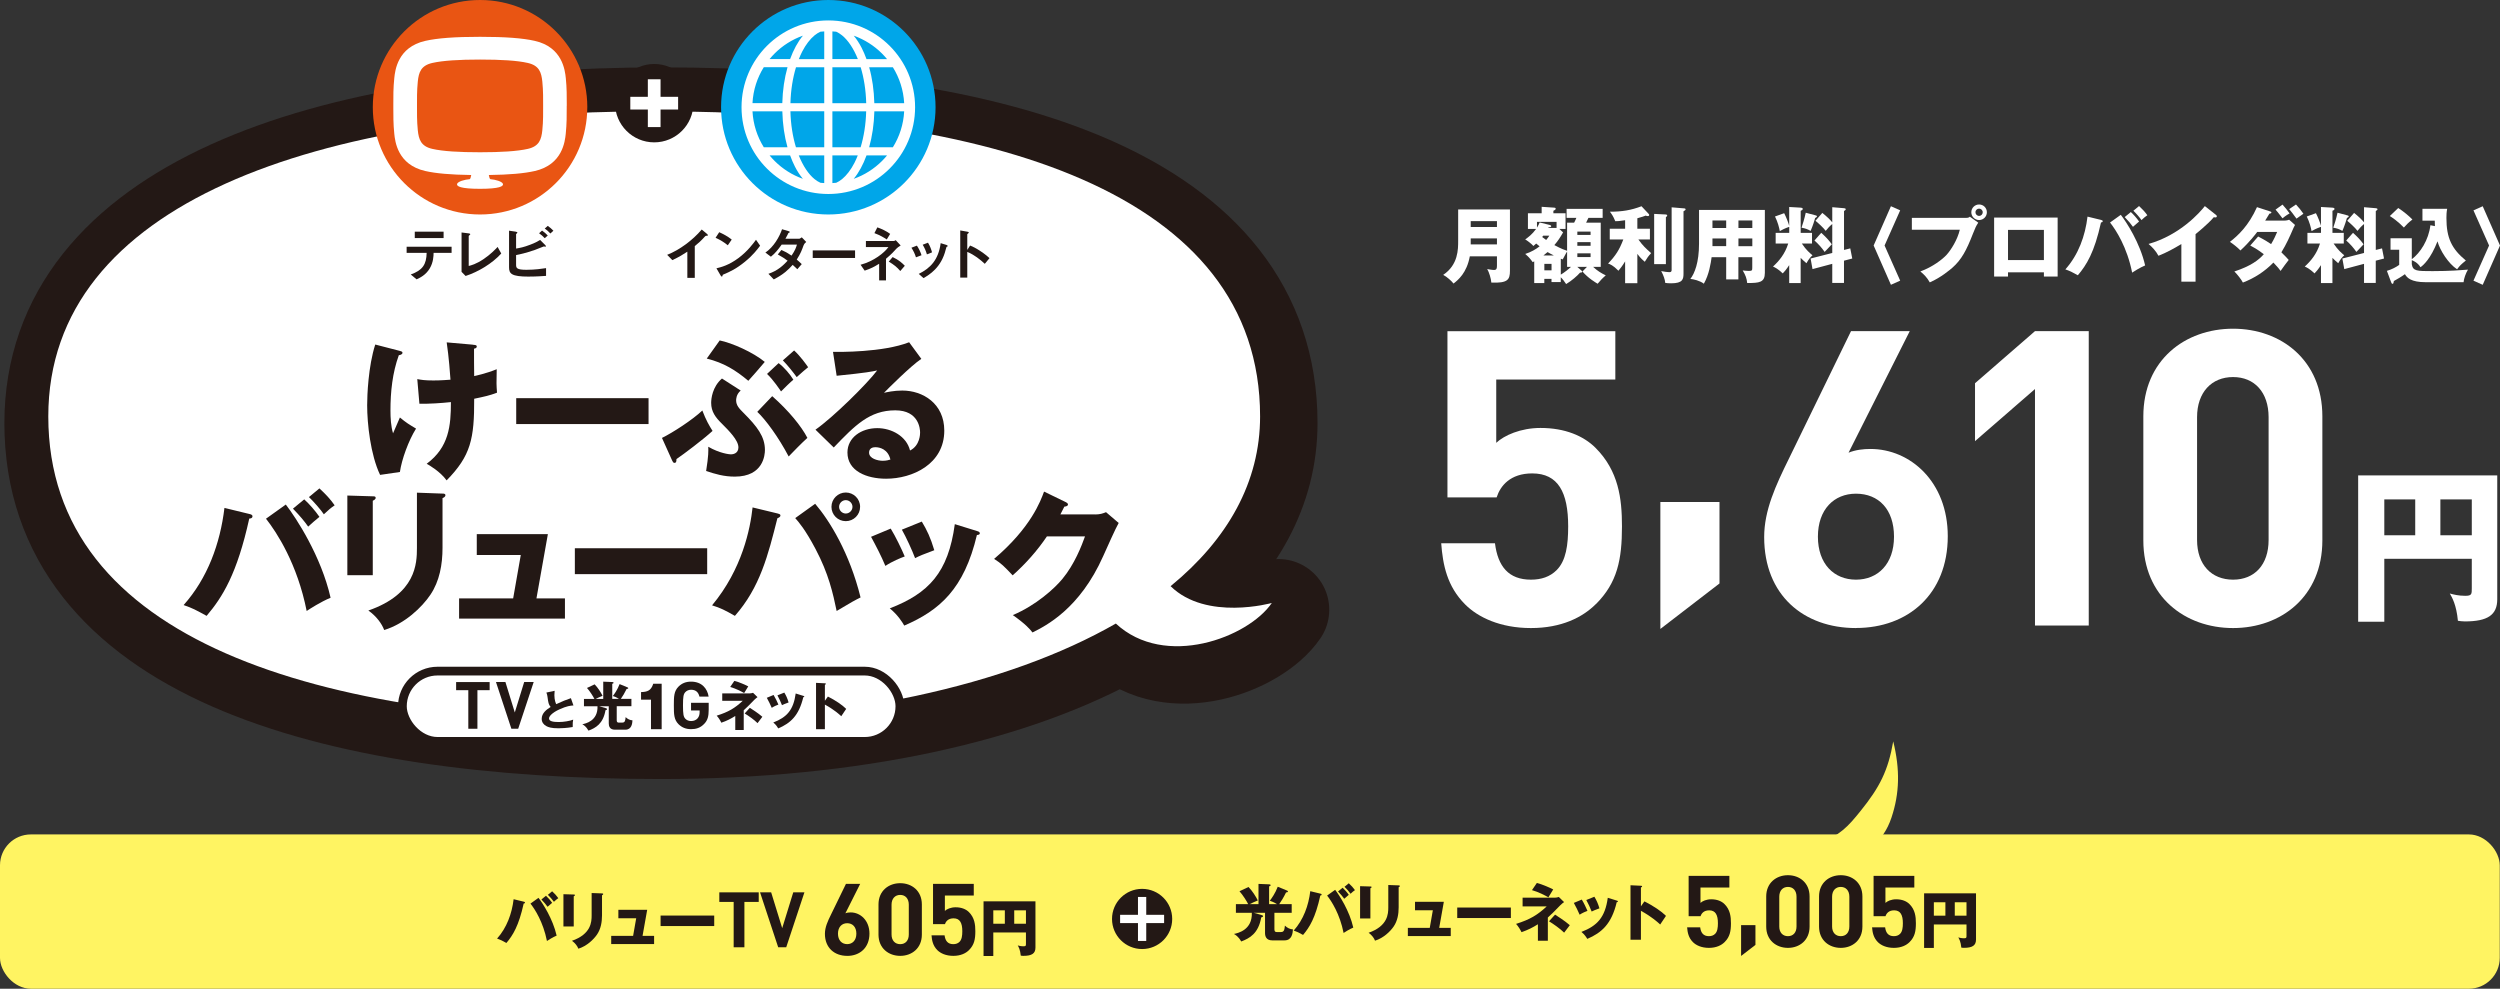 <?xml version="1.0" encoding="UTF-8"?>
<svg id="_レイヤー_2" data-name="レイヤー 2" xmlns="http://www.w3.org/2000/svg" viewBox="0 0 810.08 320.38">
  <rect x="0" y="0" width="810.08" height="320.38" fill="#333333" stroke="none"/>
  <defs>
    <style>
      .cls-1 {
        fill: #00a6e9;
      }

      .cls-2 {
        fill: #e95513;
      }

      .cls-3, .cls-4 {
        fill: #fff;
      }

      .cls-5 {
        fill: #fff462;
      }

      .cls-6 {
        fill: #231815;
      }

      .cls-4 {
        stroke-miterlimit: 10;
        stroke-width: 2.83px;
      }

      .cls-4, .cls-7 {
        stroke: #231815;
      }

      .cls-7 {
        fill: none;
        stroke-linecap: round;
        stroke-linejoin: round;
        stroke-width: 32.84px;
      }
    </style>
  </defs>
  <g id="_文字" data-name="文字">
    <g>
      <rect class="cls-5" y="270.38" width="810" height="50" rx="10" ry="10"/>
      <path class="cls-5" d="M588.63,273.83c7.86-3.35,10.14-5.96,14.21-11,6.26-7.76,8.96-13.06,10.63-22.6,2.24,9.17,2.06,16.8-.56,24.66-1.41,4.25-3.46,6.79-5.6,8.94"/>
      <g>
        <g>
          <path class="cls-6" d="M169.71,292.17c.18,.04,.4,.1,.4,.3,0,.26-.28,.3-.42,.3-1.6,7.26-3.5,10.3-5.6,12.78-1.5-.82-1.78-.98-3.02-1.42,3.14-3.52,4.8-8.06,5.36-12.76l3.28,.8Zm4.78-1.24c1.36,1.76,4.64,6.78,5.88,12.24-1.3,.54-2.72,1.46-3.14,1.74-1.22-6.16-3.92-10.32-5.34-12.12l2.6-1.86Zm2.42-.68c.64,.58,1.44,1.48,2,2.3-.5,.4-.98,.82-1.48,1.28-.54-.76-1.04-1.36-2-2.36l1.48-1.22Zm2-1.44c.88,.82,1.42,1.4,2,2.22-.54,.36-.84,.64-1.42,1.18-.38-.58-1.42-1.76-1.96-2.26l1.38-1.14Z"/>
          <path class="cls-6" d="M185.91,289.85c.24,0,.38,.02,.38,.2,0,.2-.24,.32-.38,.38v9.78h-3.34v-10.46l3.34,.1Zm9.16-.36c.2,0,.38,.04,.38,.2,0,.24-.24,.34-.38,.4v6.52c0,2.18-.38,4.38-1.6,6.18-1.1,1.62-3.32,3.78-6.06,4.62-.3-.82-1.02-1.82-2.08-2.56,6.26-2.18,6.38-6.18,6.38-8.22v-7.26l3.36,.12Z"/>
          <path class="cls-6" d="M211.95,303.25v2.66h-13.9v-2.66h7.1l1-5.7h-5.78v-2.74h9.34l-1.5,8.44h3.74Z"/>
          <path class="cls-6" d="M231.43,296.67v3.4h-17.38v-3.4h17.38Z"/>
          <path class="cls-6" d="M241.21,292.25v14.7h-3.48v-14.7h-4.65v-3.1h12.77v3.1h-4.65Z"/>
          <path class="cls-6" d="M254.76,306.95h-2.6l-5.88-17.8h3.6l3.58,11.6,3.58-11.6h3.62l-5.9,17.8Z"/>
          <path class="cls-6" d="M274.51,309.73c-4.09,0-7.21-2.56-7.21-7.15,0-2.12,.91-4.08,1.95-6.19l4.87-10h4.61l-4.8,9.55c.55-.23,1.17-.29,1.72-.29,3.12,0,6.08,2.57,6.08,6.87,0,4.56-3.12,7.22-7.21,7.22Zm0-10.58c-1.72,0-2.98,1.24-2.98,3.39s1.26,3.39,2.98,3.39,2.98-1.24,2.98-3.39-1.2-3.39-2.98-3.39Z"/>
          <path class="cls-6" d="M291.7,309.73c-3.76,0-7.04-2.46-7.04-6.89v-9.77c0-4.42,3.29-6.89,7.04-6.89s7.01,2.46,7.01,6.89v9.77c0,4.42-3.25,6.89-7.01,6.89Zm2.78-16.59c0-1.95-1.1-3.16-2.78-3.16s-2.81,1.21-2.81,3.16v9.67c0,1.95,1.13,3.13,2.81,3.13s2.78-1.17,2.78-3.13v-9.67Z"/>
          <path class="cls-6" d="M314,307.85c-1.04,1.04-2.7,1.88-5.1,1.88s-4.16-.84-5.17-1.85c-1.43-1.43-1.76-3.12-1.89-4.81h4.23c.23,1.82,1.07,2.87,2.83,2.87,.81,0,1.49-.23,2.01-.75,.75-.75,.91-1.99,.91-3.45,0-2.67-.78-4.17-2.83-4.17-1.72,0-2.5,.98-2.79,1.89h-3.87v-13.06h13.2v3.79h-9.36v4.97c.62-.59,1.92-1.17,3.47-1.17,1.92,0,3.38,.62,4.32,1.56,1.82,1.82,2.08,4.01,2.08,6.19,0,2.61-.36,4.43-2.05,6.12Z"/>
          <path class="cls-6" d="M321.86,302.15v7.62h-3.16v-17.7h16.82v14.98c0,1.9-1.16,2.68-3.92,2.68-.38,0-.54-.04-.84-.08-.18-1.92-.7-2.82-.98-3.3,.44,.12,1.04,.28,1.88,.28,.78,0,.78-.22,.78-.9v-3.58h-10.58Zm3.74-7.18h-3.74v4.34h3.74v-4.34Zm3.04,4.34h3.8v-4.34h-3.8v4.34Z"/>
        </g>
        <g>
          <path class="cls-6" d="M407.79,292.97v-6.56l3.44,.14c.08,0,.5,.02,.5,.28,0,.02,0,.28-.5,.38v5.76h2.56c-.32-.2-1.1-.7-2.34-1.1,.62-.8,1.78-2.42,2.58-4.54l2.92,1.2c.24,.1,.38,.18,.38,.36,0,.2-.22,.24-.62,.3-.66,1.38-1.54,2.86-2.2,3.78h4.04v2.8h-5.6v5.2c0,.48,0,1.04,.74,1.04h1.4c1.02,0,1.12-.8,1.26-2.08,.74,.74,1.66,1.18,2.6,1.22-.06,1.18-.3,3.56-2.7,3.56h-4.04c-1.96,0-2.3-1.4-2.3-2.38v-6.56h-3.68l2.4,.68c.48,.14,.64,.24,.64,.42,0,.2-.2,.28-.6,.42-.9,5.18-3.74,6.74-6.48,7.78-.92-1.64-1.92-2.2-2.36-2.44,1.24-.26,6-1.26,5.8-6.86h-5.16v-2.8h3.98c-.38-.8-1.74-3-2.82-4.18l2.92-1.38c1.22,1.22,2.42,3.14,3.02,4.36-.84,.3-2.34,1.06-2.62,1.2h2.84Z"/>
          <path class="cls-6" d="M427.85,289.57c.18,.04,.4,.1,.4,.3,0,.26-.28,.3-.42,.3-1.6,7.26-3.5,10.3-5.6,12.78-1.5-.82-1.78-.98-3.02-1.42,3.14-3.52,4.8-8.06,5.36-12.76l3.28,.8Zm4.78-1.24c1.36,1.76,4.64,6.78,5.88,12.24-1.3,.54-2.72,1.46-3.14,1.74-1.22-6.16-3.92-10.32-5.34-12.12l2.6-1.86Zm2.42-.68c.64,.58,1.44,1.48,2,2.3-.5,.4-.98,.82-1.48,1.28-.54-.76-1.04-1.36-2-2.36l1.48-1.22Zm2-1.44c.88,.82,1.42,1.4,2,2.22-.54,.36-.84,.64-1.42,1.18-.38-.58-1.42-1.76-1.96-2.26l1.38-1.14Z"/>
          <path class="cls-6" d="M444.05,287.25c.24,0,.38,.02,.38,.2,0,.2-.24,.32-.38,.38v9.78h-3.34v-10.46l3.34,.1Zm9.16-.36c.2,0,.38,.04,.38,.2,0,.24-.24,.34-.38,.4v6.52c0,2.18-.38,4.38-1.6,6.18-1.1,1.62-3.32,3.78-6.06,4.62-.3-.82-1.02-1.82-2.08-2.56,6.26-2.18,6.38-6.18,6.38-8.22v-7.26l3.36,.12Z"/>
          <path class="cls-6" d="M470.09,300.65v2.66h-13.9v-2.66h7.1l1-5.7h-5.78v-2.74h9.34l-1.5,8.44h3.74Z"/>
          <path class="cls-6" d="M489.57,294.07v3.4h-17.38v-3.4h17.38Z"/>
          <path class="cls-6" d="M493.37,293.71v-2.84h10.52c.4,0,.62-.06,1.22-.22l1.7,1.66c-.28,.2-.82,.6-1.18,.98-2.44,2.5-2.72,2.78-4.08,4.02v7.52h-3.22v-5.34c-1.54,.98-3.26,1.88-5.32,2.56-.34-.78-1.1-1.96-1.76-2.68,4.54-1.42,6.96-2.9,9.92-5.66h-7.8Zm4.62-7.6c1.62,.38,4.4,1.6,5.3,2.1-.9,1.42-.94,1.48-1.56,2.54-1.22-.68-3.16-1.7-5.32-2.32l1.58-2.32Zm5.9,10.26c3.24,2.08,4.24,2.96,4.78,3.42-.26,.32-1.22,1.6-1.84,2.42-1.26-1.28-3.62-2.92-4.9-3.68l1.96-2.16Z"/>
          <path class="cls-6" d="M512.55,291.49c.62,1,1.46,2.74,1.84,3.66-.5,.18-1.64,.64-2.54,1.24-.54-1.3-1.22-2.6-1.88-3.82l2.58-1.08Zm11.32,.32c.22,.06,.38,.12,.38,.3,0,.2-.28,.22-.38,.22-1.68,7.1-4.9,9.9-9.54,11.9-.24-.42-.84-1.4-1.9-2.26,5.12-1.98,7.68-4.7,8.54-11.06l2.9,.9Zm-7.24-1.24c.68,1.12,1.16,2.14,1.64,3.76-1.46,.54-1.94,.74-2.52,1.04-.38-1.02-1.2-2.8-1.74-3.74l2.62-1.06Z"/>
          <path class="cls-6" d="M532.85,292.07c2.96,1.5,5.5,3.22,6.98,4.7-.9,1.3-1,1.44-1.88,2.8-.66-.62-2.66-2.48-6.24-4.44v9.38h-3.38v-17.66l3.38,.16c.14,0,.38,.02,.38,.22s-.22,.28-.38,.32v6.12l1.14-1.6Z"/>
          <path class="cls-6" d="M558.84,305.26c-1.04,1.04-2.7,1.88-5.1,1.88s-4.16-.84-5.17-1.85c-1.43-1.43-1.76-3.12-1.89-4.81h4.23c.23,1.82,1.07,2.87,2.83,2.87,.81,0,1.49-.23,2.01-.75,.75-.75,.91-1.99,.91-3.45,0-2.67-.78-4.17-2.83-4.17-1.72,0-2.5,.98-2.79,1.89h-3.87v-13.06h13.2v3.79h-9.36v4.97c.62-.59,1.92-1.17,3.47-1.17,1.92,0,3.38,.62,4.32,1.56,1.82,1.82,2.08,4.01,2.08,6.19,0,2.61-.36,4.43-2.05,6.12Z"/>
          <path class="cls-6" d="M564.17,309.76v-9.98h4.65v6.4l-4.65,3.58Z"/>
          <path class="cls-6" d="M579.35,307.14c-3.76,0-7.04-2.46-7.04-6.89v-9.77c0-4.42,3.29-6.89,7.04-6.89s7.01,2.46,7.01,6.89v9.77c0,4.42-3.25,6.89-7.01,6.89Zm2.78-16.59c0-1.95-1.1-3.16-2.78-3.16s-2.81,1.21-2.81,3.16v9.67c0,1.95,1.13,3.13,2.81,3.13s2.78-1.17,2.78-3.13v-9.67Z"/>
          <path class="cls-6" d="M596.47,307.14c-3.76,0-7.04-2.46-7.04-6.89v-9.77c0-4.42,3.29-6.89,7.04-6.89s7.01,2.46,7.01,6.89v9.77c0,4.42-3.25,6.89-7.01,6.89Zm2.78-16.59c0-1.95-1.1-3.16-2.78-3.16s-2.81,1.21-2.81,3.16v9.67c0,1.95,1.13,3.13,2.81,3.13s2.78-1.17,2.78-3.13v-9.67Z"/>
          <path class="cls-6" d="M618.77,305.26c-1.04,1.04-2.7,1.88-5.1,1.88s-4.16-.84-5.17-1.85c-1.43-1.43-1.76-3.12-1.89-4.81h4.23c.23,1.82,1.07,2.87,2.83,2.87,.81,0,1.49-.23,2.01-.75,.75-.75,.91-1.99,.91-3.45,0-2.67-.78-4.17-2.83-4.17-1.72,0-2.5,.98-2.79,1.89h-3.87v-13.06h13.2v3.79h-9.36v4.97c.62-.59,1.92-1.17,3.47-1.17,1.92,0,3.38,.62,4.32,1.56,1.82,1.82,2.08,4.01,2.08,6.19,0,2.61-.36,4.43-2.05,6.12Z"/>
          <path class="cls-6" d="M626.63,299.55v7.62h-3.16v-17.7h16.82v14.98c0,1.9-1.16,2.68-3.92,2.68-.38,0-.54-.04-.84-.08-.18-1.92-.7-2.82-.98-3.3,.44,.12,1.04,.28,1.88,.28,.78,0,.78-.22,.78-.9v-3.58h-10.58Zm3.74-7.18h-3.74v4.34h3.74v-4.34Zm3.04,4.34h3.8v-4.34h-3.8v4.34Z"/>
        </g>
        <g>
          <circle class="cls-6" cx="370.08" cy="297.77" r="9.75"/>
          <path class="cls-3" d="M362.95,296.43h5.79v-5.79h2.68v5.79h5.79v2.68h-5.79v5.79h-2.68v-5.79h-5.79v-2.68Z"/>
        </g>
      </g>
      <g>
        <path class="cls-3" d="M517.11,195.74c-4.29,4.29-11.12,7.77-21.04,7.77s-17.15-3.48-21.3-7.64c-5.9-5.9-7.24-12.86-7.77-19.83h17.42c.94,7.5,4.42,11.79,11.66,11.79,3.35,0,6.16-.94,8.31-3.08,3.08-3.08,3.75-8.17,3.75-14.2,0-10.99-3.22-17.15-11.66-17.15-7.1,0-10.32,4.02-11.52,7.77h-15.94v-53.86h54.4v15.68h-38.59v20.5c2.55-2.41,7.91-4.82,14.34-4.82,7.91,0,13.93,2.55,17.82,6.43,7.5,7.5,8.58,16.48,8.58,25.46,0,10.72-1.47,18.22-8.44,25.19Z"/>
        <path class="cls-3" d="M538.01,203.79v-41.13h19.16v26.4l-19.16,14.74Z"/>
        <path class="cls-3" d="M601.39,203.51c-16.88,0-29.74-10.58-29.74-29.48,0-8.71,3.75-16.75,8.04-25.46l20.1-41.27h19.03l-19.83,39.39c2.28-.94,4.82-1.21,7.1-1.21,12.86,0,25.05,10.58,25.05,28.27,0,18.76-12.86,29.74-29.74,29.74Zm0-43.54c-7.1,0-12.33,5.09-12.33,13.93s5.22,13.93,12.33,13.93,12.33-5.09,12.33-13.93-4.96-13.93-12.33-13.93Z"/>
        <path class="cls-3" d="M659.4,202.7V126.06l-19.43,16.88v-18.76l19.43-16.88h17.42v95.4h-17.42Z"/>
        <path class="cls-3" d="M723.58,203.51c-15.54,0-29.07-10.18-29.07-28.4v-40.2c0-18.22,13.53-28.4,29.07-28.4s28.94,10.18,28.94,28.4v40.2c0,18.22-13.4,28.4-28.94,28.4Zm11.52-68.33c0-8.04-4.56-13-11.52-13s-11.66,4.96-11.66,13v39.79c0,8.04,4.69,12.86,11.66,12.86s11.52-4.82,11.52-12.86v-39.79Z"/>
        <path class="cls-3" d="M772.59,181.05v20.42h-8.47v-47.43h45.07v40.14c0,5.09-3.11,7.18-10.5,7.18-1.02,0-1.45-.11-2.25-.21-.48-5.15-1.88-7.56-2.63-8.84,1.18,.32,2.79,.75,5.04,.75,2.09,0,2.09-.59,2.09-2.41v-9.59h-28.35Zm10.02-19.24h-10.02v11.63h10.02v-11.63Zm8.15,11.63h10.18v-11.63h-10.18v11.63Z"/>
      </g>
      <g>
        <path class="cls-3" d="M476.27,83.04c-.99,5.42-3.8,7.69-5.28,8.84-.64-.83-2.17-2.22-3.35-2.81,4.9-3.27,4.85-8.36,4.85-11.04v-10.15h16.78v19.86c0,2.89-.7,4.04-6.03,3.83-.08-1.26-.75-3.45-1.34-4.39,.43,.08,1.55,.3,2.2,.3,.91,0,.96-.56,.96-1.53v-2.9h-8.79Zm8.79-9.48v-1.91h-8.5v1.91h8.5Zm0,5.63v-1.93h-8.5v1.93h8.5Z"/>
        <path class="cls-3" d="M506.5,75.29c-.94,1.64-1.66,2.76-2.84,4.13,2.28,1.23,3.35,1.58,4.13,1.85v-9.11h2.28c.35-.67,.48-.99,.72-1.56h-3.16v-2.92h11.68v2.92h-4.61c-.29,.64-.56,1.18-.75,1.56h4.74v14.31h-2.47c1.39,1.29,2.49,1.96,4.1,2.76-.99,.83-1.8,1.69-2.63,2.71-.67-.4-3.03-1.77-4.93-3.97l1.47-1.5h-3.14l1.13,.99c.29,.24,.46,.38,.46,.59,0,.19-.21,.27-.43,.27h-.24c-.96,1.1-2.73,2.65-4.53,3.72-.64-.96-1.07-1.55-1.74-2.2v1.55h-3v-1.04h-2.33v1.37h-3.27v-7.04c-.13,.08-.35,.19-.48,.27-1.04-1.39-1.31-1.69-2.44-2.66,1.98-.64,3.4-1.5,4.66-2.47-.54-.43-.86-.7-1.1-.91-.27,.24-.43,.4-.91,.8-.59-.72-2.06-1.79-2.65-2.14,.96-.67,2.33-1.69,3.51-3.38h-2.63v-5.09h4.45v-2.09l4.07,.27c.16,0,.48,.03,.48,.35s-.38,.51-.75,.67v.8h3.94v5.09h-2.01l1.21,1.1Zm-2.12-1.44v-1.96h-6.35v1.88c.46-.73,.7-1.26,.86-1.69l3.35,.83c.21,.05,.4,.19,.4,.38,0,.3-.32,.32-.86,.38-.05,.08-.08,.13-.11,.19h2.71Zm-4.34,2.52c-.08,.11-.21,.29-.32,.43,.29,.24,.62,.48,1.29,.96,.43-.51,.64-.83,1.02-1.39h-1.98Zm3.46,6.41c-.91-.46-1.47-.75-2.04-1.1-.46,.4-.83,.7-1.34,1.1h3.38Zm-.75,4.82v-2.09h-2.33v2.09h2.33Zm5.04-6.09c-.27,.32-1.18,2.17-1.42,2.55-.21-.08-.43-.16-.62-.24v5.17c1.18-.7,2.52-1.77,3.3-2.52h-1.26v-4.96Zm7.61-5.38v-1.08h-4.29v1.08h4.29Zm-4.29,2.33v1.18h4.29v-1.18h-4.29Zm0,3.62v1.21h4.29v-1.21h-4.29Z"/>
        <path class="cls-3" d="M530.56,91.77h-3.97v-7.07c-.96,1.58-1.63,2.38-2.17,3.03-1.74-1.77-2.71-2.12-3.35-2.33,2.52-2.65,3.67-4.48,4.93-7.8h-4.39v-3.48h4.98v-2.76c-2.04,.29-2.25,.32-3.19,.32-.67-1.66-1.21-2.38-1.74-3.08,3.94,0,6.86-.48,10.24-1.77l2.36,2.52c.08,.08,.13,.21,.13,.32,0,.24-.21,.35-.46,.35-.21,0-.4-.05-.67-.16-.62,.24-1.07,.4-2.71,.86v3.4h4.07v3.48h-3.73c1.34,1.9,2.41,2.92,4.13,4.42-.86,.94-1.34,1.58-2.06,2.81-.64-.54-1.23-1.02-2.41-2.55v9.49Zm9.24-22.27c.24,0,.43,.19,.43,.32,0,.24-.27,.43-.43,.54v15.22h-3.8v-16.27l3.8,.19Zm6.03-1.98c.16,0,.35,.13,.35,.32,0,.21-.13,.32-.67,.62v20.12c0,1.85-.19,3.22-4.02,3.22-.78,0-1.34-.05-1.9-.13-.08-1.07-.54-2.41-1.31-3.83,1.02,.21,2.09,.35,2.63,.35,.29,0,.75,0,.75-.72v-20.29l4.18,.35Z"/>
        <path class="cls-3" d="M563.31,90.54h-3.97v-7.21h-4.72c-.27,1.93-.8,5.6-2.52,8.6-1.26-.99-3.4-1.47-4.37-1.55,1.39-1.77,2.81-5.36,2.81-11.42v-10.93h21.33v20.37c0,3.14-1.79,3.32-5.73,3.3-.13-1.47-.54-2.55-1.45-4.07,.35,.05,1.31,.16,1.98,.16,1.1,0,1.12-.19,1.12-1.18v-3.27h-4.5v7.21Zm-3.97-19.11h-4.45v2.44h4.45v-2.44Zm0,5.84h-4.45v2.49h4.45v-2.49Zm3.97-3.4h4.5v-2.44h-4.5v2.44Zm0,5.9h4.5v-2.49h-4.5v2.49Z"/>
        <path class="cls-3" d="M583.48,91.72h-3.72v-5.81c-.99,1.5-1.55,2.12-2.09,2.68-1.63-1.53-2.46-1.9-3.16-2.22,1.93-1.77,3.86-4.02,4.93-7.45h-4.07v-3.46h4.4v-1.96c-1.61,.56-2.44,1.04-3.06,1.39-.21-1.18-.64-2.89-1.55-4.74l2.97-1.07c.62,1.21,1.34,3,1.63,4.1v-6.11l3.64,.21c.35,.03,.75,.05,.75,.43,0,.32-.43,.51-.67,.59v7.15h3.67v3.46h-3.3c1.39,2.12,2.71,3.19,3.46,3.81-.78,.72-1.23,1.26-1.96,2.57-.83-.7-1.23-1.07-1.88-1.74v8.17Zm4.74-21.97c.24,.05,.54,.16,.54,.35,0,.21-.35,.4-.59,.54-.21,.78-.7,2.36-1.47,4.18-1.04-.59-1.74-.83-2.95-1.04,.32-.91,.96-2.92,1.37-4.85l3.11,.83Zm11.33,10.75l.64,3.27-2.68,.7v7.21h-3.8v-6.19l-6.4,1.71-.62-3.43,7.02-1.8v-9.38c-.91,.75-1.42,1.34-2.12,2.22-.72-.99-2.49-2.6-3.32-3.27l2.22-2.55c1.31,1.04,2.49,2.14,3.22,3.05v-4.9l3.78,.32c.21,.03,.59,.05,.59,.35,0,.21-.29,.4-.56,.56v12.62l2.04-.51Zm-9.41-5.06c1.42,1.29,2.38,2.28,3.43,3.72-.67,.67-1.39,1.45-2.33,2.47-.86-1.26-2.09-2.65-3.3-3.7l2.2-2.49Z"/>
        <path class="cls-3" d="M615.72,90.94l-3,1.34-5.6-12.73,5.6-12.73,3,1.34-5.06,11.39,5.06,11.39Z"/>
        <path class="cls-3" d="M637,70.6c.83,0,1.02-.16,1.29-.38l2.73,1.93c-.75,1.13-.96,1.66-1.72,3.56-2.09,5.39-3.7,8.44-6.7,11.07-.59,.51-3.67,3.16-7.29,4.72-.88-1.58-1.88-2.57-3.05-3.54,4.07-1.5,7.15-3.94,8.47-5.36,1.47-1.61,3.54-4.9,4.31-8.15h-15.54v-3.86h17.5Zm6.81-1.82c0,1.39-1.12,2.52-2.52,2.52s-2.52-1.13-2.52-2.52,1.12-2.52,2.52-2.52,2.52,1.1,2.52,2.52Zm-3.7,0c0,.64,.51,1.18,1.18,1.18s1.18-.54,1.18-1.18-.54-1.18-1.18-1.18-1.18,.51-1.18,1.18Z"/>
        <path class="cls-3" d="M650.66,88.24v1.37h-4.5v-19.11h20.58v19.11h-4.45v-1.37h-11.63Zm11.63-3.97v-9.78h-11.63v9.78h11.63Z"/>
        <path class="cls-3" d="M680.81,71.27c.24,.05,.54,.13,.54,.4,0,.35-.38,.4-.56,.4-2.14,9.73-4.69,13.8-7.5,17.12-2.01-1.1-2.39-1.31-4.05-1.9,4.21-4.72,6.43-10.8,7.18-17.1l4.39,1.07Zm6.4-1.66c1.82,2.36,6.22,9.08,7.88,16.4-1.74,.72-3.64,1.96-4.21,2.33-1.63-8.25-5.25-13.83-7.16-16.24l3.48-2.49Zm3.24-.91c.86,.78,1.93,1.98,2.68,3.08-.67,.54-1.31,1.1-1.98,1.72-.72-1.02-1.39-1.82-2.68-3.16l1.98-1.63Zm2.68-1.93c1.18,1.1,1.9,1.88,2.68,2.97-.72,.48-1.13,.86-1.9,1.58-.51-.78-1.9-2.36-2.63-3.03l1.85-1.53Z"/>
        <path class="cls-3" d="M711.44,91.26h-4.61v-12.19c-2.38,1.45-4.82,2.79-7.42,3.81-.78-1.47-1.98-2.81-3.22-3.83,10.21-2.89,16.61-10.18,18.25-12.27l3.56,2.81c.16,.11,.32,.27,.32,.51s-.21,.35-.43,.35c-.13,0-.24,0-.54-.08-1.9,2.28-5.76,5.36-5.92,5.49v15.41Z"/>
        <path class="cls-3" d="M731.7,76.63c2.22,1.15,3.3,1.85,4.21,2.47,.96-1.58,1.63-3.14,1.96-3.94h-6.46c-.51,.67-2.38,3.19-5.44,6-.96-1.02-2.36-2.09-3.4-2.79,2.65-2.06,6.08-5.25,8.76-11.25l4.21,1.37c.4,.13,.46,.21,.46,.35,0,.27-.27,.35-.64,.4-.62,1.07-.96,1.61-1.37,2.25h5.95c.24,0,1.12,0,1.82-.29l1.9,1.69c-.21,.38-.27,.48-.43,.83-1.39,3.19-2.3,5.28-3.99,8.04,1.31,1.26,1.82,1.85,2.38,2.47-1.23,1.58-1.31,1.69-2.63,3.56-.43-.59-.86-1.18-2.33-2.71-2.79,2.87-6.16,5.06-9.89,6.48-.48-.94-1.72-2.57-2.76-3.59,5.25-1.74,7.83-3.64,9.54-5.6-2.2-1.69-3.59-2.38-4.39-2.81l2.55-2.92Zm7.9-10.34c.8,.86,1.61,1.88,2.3,2.87-1.15,.62-2.04,1.37-2.3,1.58-1.37-1.85-1.88-2.38-2.25-2.81l2.25-1.63Zm4.37-.03c.94,.99,1.61,1.85,2.41,3-.19,.16-.27,.21-1.07,.75-.24,.16-.56,.38-1.18,.83-1.1-1.55-1.69-2.28-2.36-3.08l2.2-1.5Z"/>
        <path class="cls-3" d="M755.79,91.72h-3.72v-5.81c-.99,1.5-1.55,2.12-2.09,2.68-1.63-1.53-2.46-1.9-3.16-2.22,1.93-1.77,3.86-4.02,4.93-7.45h-4.07v-3.46h4.4v-1.96c-1.61,.56-2.44,1.04-3.06,1.39-.21-1.18-.64-2.89-1.55-4.74l2.97-1.07c.62,1.21,1.34,3,1.63,4.1v-6.11l3.64,.21c.35,.03,.75,.05,.75,.43,0,.32-.43,.51-.67,.59v7.15h3.67v3.46h-3.3c1.39,2.12,2.71,3.19,3.46,3.81-.78,.72-1.23,1.26-1.96,2.57-.83-.7-1.23-1.07-1.88-1.74v8.17Zm4.74-21.97c.24,.05,.54,.16,.54,.35,0,.21-.35,.4-.59,.54-.21,.78-.7,2.36-1.47,4.18-1.04-.59-1.74-.83-2.95-1.04,.32-.91,.96-2.92,1.37-4.85l3.11,.83Zm11.33,10.75l.64,3.27-2.68,.7v7.21h-3.8v-6.19l-6.4,1.71-.62-3.43,7.02-1.8v-9.38c-.91,.75-1.42,1.34-2.12,2.22-.72-.99-2.49-2.6-3.32-3.27l2.22-2.55c1.31,1.04,2.49,2.14,3.22,3.05v-4.9l3.78,.32c.21,.03,.59,.05,.59,.35,0,.21-.29,.4-.56,.56v12.62l2.04-.51Zm-9.41-5.06c1.42,1.29,2.38,2.28,3.43,3.72-.67,.67-1.39,1.45-2.33,2.47-.86-1.26-2.09-2.65-3.3-3.7l2.2-2.49Z"/>
        <path class="cls-3" d="M788.99,73.28c-.05-.7-.05-1.18-.05-1.77h-3.99v-3.86h8.01c-.21,1.1-.24,2.06-.24,2.97,0,6.48,1.69,10,6.3,13.8-1.53,1.23-1.98,1.66-2.84,2.84-2.84-1.85-5.57-6.16-6.35-9.06-2.2,5.68-4.64,7.8-5.52,8.39-.94-1.61-2.57-2.2-2.81-2.28v1.29c.35,2.25,1.58,2.25,6.73,2.25,5.57,0,9.38-.32,11.47-.48-.72,1.21-1.31,2.84-1.42,4.07h-12.3c-4.72,0-6.06-1.45-6.7-2.6-.46,.32-1.23,.86-1.79,1.18-1.45,.83-1.61,.91-1.8,1.04-.11,.62-.16,.91-.43,.91-.24,0-.38-.29-.46-.54l-1.37-3.67c1.55-.43,3.03-1.23,3.99-1.93v-4.9h-2.81v-3.72h6.89v6.78c2.76-2.06,5.44-6.19,6.03-11.01l1.47,.29Zm-11.87-5.87c1.63,1.04,3.56,2.65,4.58,3.72-1.37,1.05-2.09,1.82-2.76,2.6-2.06-2.12-3.83-3.27-4.56-3.73l2.73-2.6Z"/>
        <path class="cls-3" d="M801.48,68.17l3-1.34,5.6,12.73-5.6,12.73-3-1.34,5.06-11.39-5.06-11.39Z"/>
      </g>
      <g>
        <path class="cls-7" d="M381.5,192.13c18.55-15.19,29-33.79,29-55,0-72.86-87.9-98.88-196.34-98.88S17.84,67.74,17.84,137.13c0,72.86,87.9,98.88,196.33,98.88,61.73,0,114.39-11.59,149.59-31.77,15.89,14.77,42.91,4.52,50.54-6.67,0,0-21.21,5.93-32.8-5.44Z"/>
        <path class="cls-3" d="M379.31,189.94c18.55-15.19,29-33.79,29-55,0-72.86-87.9-98.88-196.34-98.88S15.65,65.55,15.65,134.94c0,72.86,87.9,98.88,196.33,98.88,61.73,0,114.39-11.59,149.59-31.77,15.89,14.77,42.91,4.52,50.54-6.67,0,0-21.21,5.93-32.8-5.44Z"/>
      </g>
      <g>
        <path class="cls-6" d="M129.57,113.72c.59,.15,.84,.25,.84,.59,0,.59-.84,.74-1.18,.79-2.07,5.72-2.71,11.84-2.71,17.91,0,2.42,.15,5.13,.84,7.4,.35-.79,1.88-4.39,2.22-5.13,2.02,1.68,2.91,2.22,5.23,3.6-2.42,3.85-4.64,9.97-5.23,14.06l-6.42,.94c-3.11-6.51-4.19-16.63-4.19-22.55,0-3.16,.35-12.63,2.62-19.69l7.99,2.07Zm23.59-2.02c.94,.1,1.33,.1,1.33,.59s-.54,.64-.89,.69c0,2.81,0,6.17,.05,8.88,.44-.1,3.8-.79,7.3-2.22-.1,4.59-.1,5.03,.1,7.6-2.47,.94-3.9,1.23-7.4,1.97,.05,12.98-1.09,18.46-8.93,26.45-2.07-2.86-5.63-4.93-6.46-5.38,7.25-5.38,7.85-12.39,7.85-19.99-3.21,.35-7.01,.59-10.21,.54l-.69-7.99c1.33,.25,2.47,.44,5.23,.44,.49,0,2.47,0,5.53-.25-.1-1.53-.54-7.55-1.23-12.09l8.44,.74Z"/>
        <path class="cls-6" d="M210.15,129.02v8.39h-42.88v-8.39h42.88Z"/>
        <path class="cls-6" d="M214.5,141.9c3.45-1.68,9.97-5.92,13.08-8.88,1.18,3.11,2.22,4.89,3.31,6.61-3.01,2.76-9.43,7.6-11.7,9.13,0,.54,0,1.23-.64,1.23-.4,0-.54-.35-.74-.74l-3.31-7.35Zm25.51-15.35c-1.48,1.23-1.48,2.91-1.48,3.16,0,1.68,1.04,2.71,2.42,4.1,4.39,4.39,6.91,7.65,6.91,11.99,0,1.58-.49,8.64-9.77,8.64-3.5,0-6.37-.84-9.28-1.83,.79-4.93,.74-6.51,.69-7.85,3.65,2.12,6.81,2.47,7.35,2.47,.69,0,2.42-.3,2.42-2.27,0-2.32-3.11-5.43-5.33-7.65-2.12-2.07-3.5-3.95-3.5-6.76,0-1.28,.35-5.18,3.5-7.9l6.07,3.9Zm-6.81-16.24c3.95,.79,10.86,3.85,14.61,6.96-1.78,2.07-4.15,4.89-5.33,6.12-4.19-3.5-7.94-5.82-13.47-7.2l4.19-5.87Zm17.02,18.06c5.33,4.69,9.47,9.77,11.4,13.52-1.83,1.63-4.79,4.69-6.07,6.02-3.26-6.22-7.5-11.99-10.17-14.46l4.84-5.08Zm2.07-10.71c1.83,1.38,3.75,3.65,4.79,5.38-.89,.69-3.01,2.81-4,3.8-.3-.44-2.47-3.75-4.54-5.67l3.75-3.5Zm5.03-4.1c1.97,1.78,4,4.64,4.54,5.43-1.48,1.23-1.63,1.33-3.7,3.21-1.09-1.53-2.91-3.8-4.49-5.43l3.65-3.21Z"/>
        <path class="cls-6" d="M298.53,116.29c-3.36,2.22-11,9.87-12.09,11,.84-.2,3.26-.74,5.92-.74,6.71,0,13.62,4.24,13.62,12.98,0,10.86-10.31,15.59-18.85,15.59-6.37,0-12.53-2.52-12.53-8.49,0-4.89,4.54-7.9,9.67-7.9,4.64,0,9.47,2.62,10.61,7.25,3.26-1.63,3.26-5.43,3.26-5.82,0-1.18-.4-7.2-8.04-7.2-8.34,0-13.08,4.89-19.94,12.04l-5.92-5.77c5.67-3.95,16.68-14.8,19.99-19.2-1.58,.35-3.26,.74-13.13,1.73l-1.18-7.75c1.92,.05,16.19,.2,24.67-3.11l3.95,5.38Zm-14.85,28.62c-1.68,0-2.07,.94-2.07,1.78,0,1.88,2.76,2.62,4.44,2.62,1.14,0,1.97-.25,2.47-.4-.79-3.36-3.45-4-4.84-4Z"/>
        <path class="cls-6" d="M80.82,166.55c.44,.1,.99,.25,.99,.74,0,.64-.69,.74-1.04,.74-3.95,17.91-8.64,25.41-13.82,31.53-3.7-2.02-4.39-2.42-7.45-3.5,7.75-8.69,11.84-19.89,13.23-31.48l8.09,1.97Zm11.79-3.06c3.36,4.34,11.45,16.73,14.51,30.2-3.21,1.33-6.71,3.6-7.75,4.29-3.01-15.2-9.67-25.46-13.18-29.9l6.42-4.59Zm5.97-1.68c1.58,1.43,3.55,3.65,4.93,5.67-1.23,.99-2.42,2.02-3.65,3.16-1.33-1.88-2.57-3.36-4.93-5.82l3.65-3.01Zm4.93-3.55c2.17,2.02,3.5,3.45,4.93,5.48-1.33,.89-2.07,1.58-3.5,2.91-.94-1.43-3.5-4.34-4.84-5.58l3.4-2.81Z"/>
        <path class="cls-6" d="M120.79,160.82c.59,0,.94,.05,.94,.49,0,.49-.59,.79-.94,.94v24.13h-8.24v-25.81l8.24,.25Zm22.6-.89c.49,0,.94,.1,.94,.49,0,.59-.59,.84-.94,.99v16.09c0,5.38-.94,10.81-3.95,15.25-2.71,4-8.19,9.33-14.95,11.4-.74-2.02-2.52-4.49-5.13-6.32,15.45-5.38,15.74-15.25,15.74-20.28v-17.91l8.29,.3Z"/>
        <path class="cls-6" d="M183.06,193.89v6.56h-34.3v-6.56h17.52l2.47-14.06h-14.26v-6.76h23.04l-3.7,20.82h9.23Z"/>
        <path class="cls-6" d="M229.15,177.65v8.39h-42.88v-8.39h42.88Z"/>
        <path class="cls-6" d="M252,166.4c.54,.15,.89,.25,.89,.64,0,.44-.49,.69-.99,.89-3.01,11.94-5.63,22.4-13.77,31.63-3.11-1.78-4.64-2.57-7.4-3.41,9.82-11.79,12.39-24.92,13.13-31.73l8.14,1.97Zm12.14-3.16c4.69,5.48,11.15,15.94,14.71,30.35-1.78,.89-3.01,1.53-7.75,4.39-1.18-5.67-2.57-12.04-6.86-20.13-3.31-6.27-5.43-8.69-6.56-9.97l6.46-4.64Zm14.56,.99c0,2.57-2.07,4.64-4.64,4.64s-4.64-2.07-4.64-4.64,2.12-4.64,4.64-4.64,4.64,2.02,4.64,4.64Zm-6.81,0c0,1.18,.99,2.17,2.17,2.17s2.17-.99,2.17-2.17-.99-2.17-2.17-2.17-2.17,.99-2.17,2.17Z"/>
        <path class="cls-6" d="M288.62,171.28c1.53,2.47,3.6,6.76,4.54,9.03-1.23,.44-4.05,1.58-6.27,3.06-1.33-3.21-3.01-6.42-4.64-9.43l6.37-2.66Zm27.93,.79c.54,.15,.94,.3,.94,.74,0,.49-.69,.54-.94,.54-4.15,17.52-12.09,24.43-23.54,29.36-.59-1.04-2.07-3.45-4.69-5.58,12.63-4.89,18.95-11.6,21.07-27.29l7.16,2.22Zm-17.86-3.06c1.68,2.76,2.86,5.28,4.05,9.28-3.6,1.33-4.79,1.83-6.22,2.57-.94-2.52-2.96-6.91-4.29-9.23l6.46-2.62Z"/>
        <path class="cls-6" d="M354.89,166.7c1.63,0,2.52-.35,3.5-.74l4.1,3.5c-.89,1.48-3.9,8.24-5.03,10.76-7.6,17.07-18.55,22.55-22.9,24.72-.84-1.09-2.22-2.71-6.37-5.63,7.5-3.16,13.47-8.59,16.04-11.69,4-4.84,6.27-10.81,7.35-13.82h-12.34c-3.16,4.69-6.91,8.88-11.1,12.63-2.66-2.81-3.65-3.85-6.02-5.33,11.99-10.17,15.1-18.85,16.19-21.81l7.11,3.45c.2,.1,.64,.35,.64,.74,0,.49-.69,.64-1.18,.69-.79,1.53-.94,1.92-1.28,2.52h11.3Z"/>
      </g>
      <g>
        <g>
          <path class="cls-2" d="M190.3,34.75c0,19.19-15.56,34.75-34.75,34.75-19.19,0-34.75-15.56-34.75-34.75C120.81,15.56,136.37,0,155.56,0c19.19,0,34.75,15.56,34.75,34.75Z"/>
          <path class="cls-3" d="M183.65,34.32v-.75c0-2.05,.02-5.15-.31-8.25-.26-2.48-1.06-10.03-10.03-12.07-3.95-.9-9.59-1.32-17.76-1.32-8.16,0-13.81,.42-17.76,1.32-8.97,2.04-9.77,9.59-10.03,12.07-.33,3.1-.32,6.2-.31,8.26v.75s0,.75,0,.75c0,2.05-.02,5.15,.31,8.26,.26,2.48,1.06,10.03,10.03,12.07,3.47,.79,8.25,1.21,14.9,1.3-.12,.7-.28,1.29-.51,1.35-1.59,.12-3.83,.74-4.07,1.53-.24,.77,1.12,1.59,7.43,1.59,6.31,0,7.67-.83,7.43-1.59-.24-.79-2.48-1.41-4.07-1.53-.22-.07-.39-.65-.51-1.35,6.65-.09,11.43-.51,14.9-1.3,8.97-2.04,9.77-9.59,10.03-12.07,.33-3.1,.32-6.2,.31-8.25v-.75Zm-7.92,7.9c-.31,2.96-1,5.18-4.69,6.02-3.44,.78-8.7,1.1-15.48,1.1-6.79,0-12.04-.31-15.49-1.1-3.69-.84-4.38-3.07-4.69-6.02-.31-2.97-.26-6.03-.26-7.9s-.05-4.93,.26-7.9c.31-2.96,1-5.18,4.69-6.02,3.44-.78,8.7-1.1,15.49-1.1s12.04,.31,15.48,1.1c3.69,.84,4.38,3.07,4.69,6.02,.31,2.97,.26,6.03,.26,7.9s.06,4.93-.26,7.9Z"/>
        </g>
        <g>
          <circle class="cls-1" cx="268.4" cy="34.75" r="34.75"/>
          <path class="cls-3" d="M268.4,6.62c-15.53,0-28.12,12.59-28.12,28.12,0,15.53,12.59,28.12,28.12,28.12,15.53,0,28.12-12.59,28.12-28.12,0-15.53-12.59-28.12-28.12-28.12Zm-17.4,10.72c2.56-2.56,5.69-4.56,9.17-5.79-1.67,2.02-3.06,4.6-4.15,7.59h-6.65c.51-.63,1.06-1.23,1.63-1.8Zm-3.51,4.44h7.69c-.99,3.51-1.58,7.45-1.69,11.64h-9.66c.22-4.26,1.54-8.23,3.66-11.64Zm0,25.93c-2.12-3.42-3.43-7.38-3.66-11.64h9.67c.11,4.19,.68,8.14,1.67,11.65h-7.68Zm3.51,4.44c-.57-.57-1.12-1.17-1.63-1.8h6.65c.47,1.29,.99,2.52,1.57,3.65,.76,1.48,1.62,2.8,2.57,3.94-3.48-1.24-6.6-3.23-9.16-5.79Zm16.08,7.17c-.41-.02-.82-.05-1.23-.09-.65-.29-1.29-.69-1.92-1.2-1.94-1.58-3.73-4.25-5.1-7.67h8.25s0,8.97,0,8.97h0Zm0-11.61h-9.17c-1.04-3.42-1.68-7.39-1.79-11.65h10.96s0,11.65,0,11.65h0Zm0-14.28h-10.95c.11-4.25,.76-8.22,1.8-11.64h9.15s0,11.64,0,11.64h0Zm0-14.28h-8.23c.34-.86,.7-1.68,1.09-2.44,1.17-2.27,2.55-4.05,3.99-5.24,.63-.52,1.28-.91,1.92-1.2,.41-.04,.81-.07,1.23-.09v8.97h0Zm22.24,2.64c2.12,3.42,3.43,7.38,3.66,11.64h-9.67c-.11-4.19-.68-8.14-1.67-11.64h7.68Zm-3.52-4.44c.57,.57,1.12,1.18,1.63,1.8h-6.66c-.47-1.29-.99-2.52-1.57-3.65-.76-1.48-1.62-2.8-2.56-3.94,3.48,1.24,6.6,3.23,9.16,5.79Zm-16.08-7.17c.41,.02,.82,.05,1.23,.09,.65,.29,1.29,.69,1.92,1.2,1.94,1.58,3.73,4.25,5.1,7.67h-8.25V10.17Zm0,11.61h9.17c1.04,3.42,1.68,7.39,1.79,11.64h-10.96v-11.64Zm0,14.28h10.95c-.11,4.25-.76,8.22-1.8,11.65h-9.15v-11.65Zm3.15,21.96c-.64,.52-1.28,.91-1.92,1.2-.41,.04-.81,.07-1.23,.09v-8.97h8.23c-.34,.86-.7,1.68-1.09,2.44-1.17,2.27-2.55,4.05-3.99,5.24Zm12.93-5.87c-2.56,2.56-5.69,4.56-9.17,5.79,1.67-2.02,3.06-4.6,4.15-7.59h6.65c-.51,.63-1.06,1.23-1.63,1.8Zm3.52-4.44h-7.69c.99-3.51,1.58-7.45,1.69-11.65h9.66c-.22,4.26-1.53,8.23-3.66,11.65Z"/>
        </g>
        <g>
          <path class="cls-6" d="M224.69,33.43c0,7.02-5.69,12.7-12.7,12.7-7.02,0-12.7-5.69-12.7-12.7,0-7.02,5.69-12.7,12.7-12.7,7.02,0,12.7,5.69,12.7,12.7Z"/>
          <rect class="cls-3" x="204.24" y="31.37" width="15.49" height="4.12"/>
          <rect class="cls-3" x="204.24" y="31.37" width="15.49" height="4.12" transform="translate(245.41 -178.55) rotate(90)"/>
        </g>
        <g>
          <path class="cls-6" d="M140.5,81.93c-.02,1.08-.08,3.05-1.22,5-1.29,2.2-3.22,3.09-4.29,3.59l-1.89-1.58c3.86-1.39,5.06-3.24,5.15-7.01h-6.49v-1.99h14.57v1.99h-5.85Zm-6.1-4.79v-2.08h9.34v2.08h-9.34Z"/>
          <path class="cls-6" d="M150.87,89.42l-1.31-1.33v-12.76l2.3,.29c.13,.02,.52,.08,.52,.27,0,.08-.02,.12-.19,.27-.29,.23-.31,.25-.31,.33v9.69c.77-.19,2.34-.58,4.75-2.18,2.28-1.52,3.78-3.11,4.61-3.98l1.18,2.12c-2.91,3.24-7.47,5.96-11.54,7.28Z"/>
          <path class="cls-6" d="M171.34,89.63c-5.68,0-6.39-.97-6.39-3.03v-11.85l2.12,.31c.39,.06,.58,.19,.58,.31,0,.1-.12,.19-.19,.27-.21,.15-.23,.21-.23,.25v4.65c1.41-.25,2.39-.41,4.56-1.24,1.7-.64,2.32-1.02,3.22-1.56l1.6,1.6s.29,.29,.29,.44c0,.02,0,.15-.17,.15-.06,0-.42-.08-.52-.08s-2.39,.97-2.86,1.12c-3.09,1.06-4.84,1.43-6.12,1.68v3.05c0,1.12,.12,1.72,3.34,1.72,2.8,0,5.13-.35,6.37-.54v2.51c-.93,.06-3.01,.23-5.6,.23Zm5.17-12.45c-.54-.6-1.16-1.12-1.83-1.6l.96-.87c.71,.5,1.31,1.02,1.85,1.6l-.98,.87Zm1.83-1.52c-.56-.64-1.14-1.12-1.83-1.6l.98-.87c.68,.46,1.29,1,1.83,1.58l-.98,.89Z"/>
        </g>
        <g>
          <path class="cls-6" d="M228.92,76.39c-.29,.02-.33,.06-.6,.35-.97,1.1-2.05,2.1-3.19,3.01v10.29h-2.41v-8.49c-1.31,.87-2.61,1.68-4.86,2.74l-1.68-1.72c4.03-1.58,8.28-4.75,11.2-8.2l1.68,1.39c.08,.06,.33,.31,.33,.46,0,.13-.08,.15-.46,.17Z"/>
          <path class="cls-6" d="M235.83,79.48c-1.1-.91-2.41-1.74-3.96-2.43l1.18-1.81c1.27,.56,2.84,1.39,4.05,2.39l-1.27,1.85Zm5.66,5.25c-3.05,2.47-4.88,3.28-7.28,4.3-.1,.27-.14,.6-.29,.6-.12,0-.29-.12-.42-.37l-1.35-2.32c1.54-.37,4.07-1.02,7.16-3.34,2.95-2.2,4.81-4.75,5.66-5.91l1.33,1.93c-.75,1-2.26,3.03-4.81,5.1Z"/>
          <path class="cls-6" d="M260.39,79.48c-.54,1.51-.93,2.61-2.22,4.63,.48,.41,.95,.81,1.62,1.47l-1.43,1.66c-.33-.31-.69-.69-1.51-1.41-1.49,1.66-2.88,3.01-6.12,4.71l-1.74-1.81c3.13-1.08,4.77-2.72,6.22-4.25-.81-.6-1.72-1.24-3.18-2.03l1.18-1.45c1.16,.5,1.95,.93,3.28,1.83,1.16-1.72,1.47-2.61,1.74-3.57h-4.94c-1.27,1.78-2.22,2.91-3.49,3.92l-1.79-1.33c2.72-1.85,4.57-5.15,5.4-7.57l2.12,.62c.12,.04,.39,.15,.39,.29,0,.12-.17,.19-.44,.31-.23,.46-.6,1.22-.98,1.87h4.44c.23,0,.58-.27,.87-.46l1.43,1.49c-.35,.29-.68,.64-.83,1.08Z"/>
          <path class="cls-6" d="M263.35,83.59v-2.45h13.72v2.45h-13.72Z"/>
          <path class="cls-6" d="M290.56,80.47c-.89,1-1.64,1.83-3.47,3.38v7.01h-2.22v-5.4c-1.58,.98-2.66,1.56-4.69,2.24l-1.33-1.91c4.29-1.14,7.66-3.84,9.03-5.73h-7.3v-1.97h8.96c.29,0,.48-.14,.7-.27l1.6,1.72c-.71,.41-1.14,.79-1.27,.95Zm-3.22-2.88c-1.08-.71-2.16-1.35-4-2.05l.95-1.87c1.45,.52,2.84,1.16,4.15,2.12l-1.1,1.79Zm4.38,10.23c-1.1-1.29-2.08-2.07-3.74-3.05l1.27-1.47c2.08,.98,3.11,1.97,3.94,2.82l-1.47,1.7Z"/>
          <path class="cls-6" d="M296.8,83.38c-.33-1.1-.83-2.12-1.47-3.11l1.78-.68c.66,1.02,1.16,2.03,1.49,3.11l-1.79,.68Zm10.04-3.46c-.17,.1-.19,.17-.39,.93-1.45,5.93-5.35,8.18-7.2,9.27l-1.54-1.37c3.74-1.85,6.37-4.5,7.1-9.96l1.89,.58c.25,.08,.39,.21,.39,.35,0,.12-.04,.14-.25,.21Zm-6.49,2.51c-.33-1.16-.77-2.14-1.37-3.13l1.72-.66c.71,1.14,1.1,2.34,1.31,3.13l-1.66,.66Z"/>
          <path class="cls-6" d="M319.1,85.48c-1.43-1.33-3.36-2.9-5.67-3.86v8.34h-2.28v-15.29l2.32,.41c.06,.02,.46,.08,.46,.31,0,.12-.5,.42-.5,.52v5.08l.91-1.43c.98,.42,1.62,.68,3.28,1.76,1.52,1,2.24,1.64,3.01,2.32l-1.52,1.85Z"/>
        </g>
      </g>
      <rect class="cls-4" x="130.39" y="217.46" width="161.2" height="22.77" rx="11.39" ry="11.39"/>
      <g>
        <path class="cls-6" d="M154.7,223.64v12.5h-2.95v-12.5h-3.95v-2.63h10.86v2.63h-3.95Z"/>
        <path class="cls-6" d="M167.91,236.13h-2.21l-4.99-15.13h3.06l3.04,9.86,3.04-9.86h3.08l-5.02,15.13Z"/>
        <path class="cls-6" d="M185.82,228.59c-.97,.07-2.11,.16-4.57,1.28-2.39,1.09-3.35,2.26-3.35,2.92,0,.98,1.46,1.17,3.18,1.17,1.51,0,3.58-.33,4.65-.77-.12,.61-.19,1.17-.15,2.39-1.84,.34-3.85,.41-4.6,.41-2.37,0-3.29-.35-3.97-.72-.86-.46-1.48-1.26-1.48-2.34,0-1.85,1.55-3.01,2.9-3.85-.68-.76-.78-1.48-1.01-3.21-.08-.65-.16-.87-.37-1.46l2.67-.57c-.05,.69-.08,.99-.08,1.43,0,1.63,.48,2.68,.6,2.9,2.12-1.01,3.09-1.35,4.75-1.94l.83,2.37Z"/>
        <path class="cls-6" d="M195.47,226.46v-5.58l2.92,.12c.07,0,.43,.02,.43,.24,0,.02,0,.24-.43,.32v4.9h2.18c-.27-.17-.94-.59-1.99-.93,.53-.68,1.51-2.06,2.19-3.86l2.48,1.02c.2,.08,.32,.15,.32,.31,0,.17-.19,.2-.53,.25-.56,1.17-1.31,2.43-1.87,3.21h3.43v2.38h-4.76v4.42c0,.41,0,.88,.63,.88h1.19c.87,0,.95-.68,1.07-1.77,.63,.63,1.41,1,2.21,1.04-.05,1-.25,3.03-2.29,3.03h-3.43c-1.67,0-1.96-1.19-1.96-2.02v-5.58h-3.13l2.04,.58c.41,.12,.54,.2,.54,.36,0,.17-.17,.24-.51,.36-.77,4.4-3.18,5.73-5.51,6.61-.78-1.39-1.63-1.87-2.01-2.07,1.05-.22,5.1-1.07,4.93-5.83h-4.39v-2.38h3.38c-.32-.68-1.48-2.55-2.4-3.55l2.48-1.17c1.04,1.04,2.06,2.67,2.57,3.71-.71,.25-1.99,.9-2.23,1.02h2.41Z"/>
        <path class="cls-6" d="M210.94,226.71h-3.22v-2.45c1.91-.06,3.24-.37,3.95-2.71h2.73v14.73h-3.46v-9.57Z"/>
        <path class="cls-6" d="M228.19,234.55c-1.25,1.32-2.66,1.72-4.27,1.72-1.72,0-2.99-.57-4.04-1.59-1.51-1.51-1.53-3.22-1.53-6.11s.02-4.6,1.53-6.11c1.04-1.02,2.32-1.59,4.04-1.59,3.53,0,5.29,2.29,5.7,4.85h-2.98c-.34-1.45-1.21-2.22-2.72-2.22-.81,0-1.44,.32-1.89,.81-.55,.64-.72,1.36-.72,4.26s.17,3.64,.72,4.28c.45,.49,1.08,.79,1.89,.79,.91,0,1.64-.32,2.1-.85,.49-.56,.68-1.24,.68-2.03v-.55h-2.78v-2.48h5.72v2.2c0,2.2-.34,3.48-1.45,4.62Z"/>
        <path class="cls-6" d="M234.03,227.09v-2.41h8.94c.34,0,.53-.05,1.04-.19l1.45,1.41c-.24,.17-.7,.51-1,.83-2.07,2.12-2.31,2.36-3.47,3.42v6.39h-2.74v-4.54c-1.31,.83-2.77,1.6-4.52,2.18-.29-.66-.93-1.67-1.5-2.28,3.86-1.21,5.92-2.47,8.43-4.81h-6.63Zm3.93-6.46c1.38,.32,3.74,1.36,4.5,1.78-.77,1.21-.8,1.26-1.33,2.16-1.04-.58-2.69-1.44-4.52-1.97l1.34-1.97Zm5.01,8.72c2.75,1.77,3.6,2.52,4.06,2.91-.22,.27-1.04,1.36-1.56,2.06-1.07-1.09-3.08-2.48-4.17-3.13l1.67-1.84Z"/>
        <path class="cls-6" d="M250.67,225.2c.53,.85,1.24,2.33,1.56,3.11-.43,.15-1.39,.54-2.16,1.05-.46-1.1-1.04-2.21-1.6-3.25l2.19-.92Zm9.62,.27c.19,.05,.32,.1,.32,.25,0,.17-.24,.19-.32,.19-1.43,6.04-4.17,8.42-8.11,10.12-.2-.36-.71-1.19-1.61-1.92,4.35-1.68,6.53-4,7.26-9.4l2.47,.77Zm-6.15-1.05c.58,.95,.99,1.82,1.39,3.2-1.24,.46-1.65,.63-2.14,.88-.32-.87-1.02-2.38-1.48-3.18l2.23-.9Z"/>
        <path class="cls-6" d="M268.26,225.7c2.52,1.27,4.67,2.74,5.93,4-.76,1.1-.85,1.22-1.6,2.38-.56-.53-2.26-2.11-5.3-3.77v7.97h-2.87v-15.01l2.87,.14c.12,0,.32,.02,.32,.19s-.19,.24-.32,.27v5.2l.97-1.36Z"/>
      </g>
    </g>
  </g>
</svg>